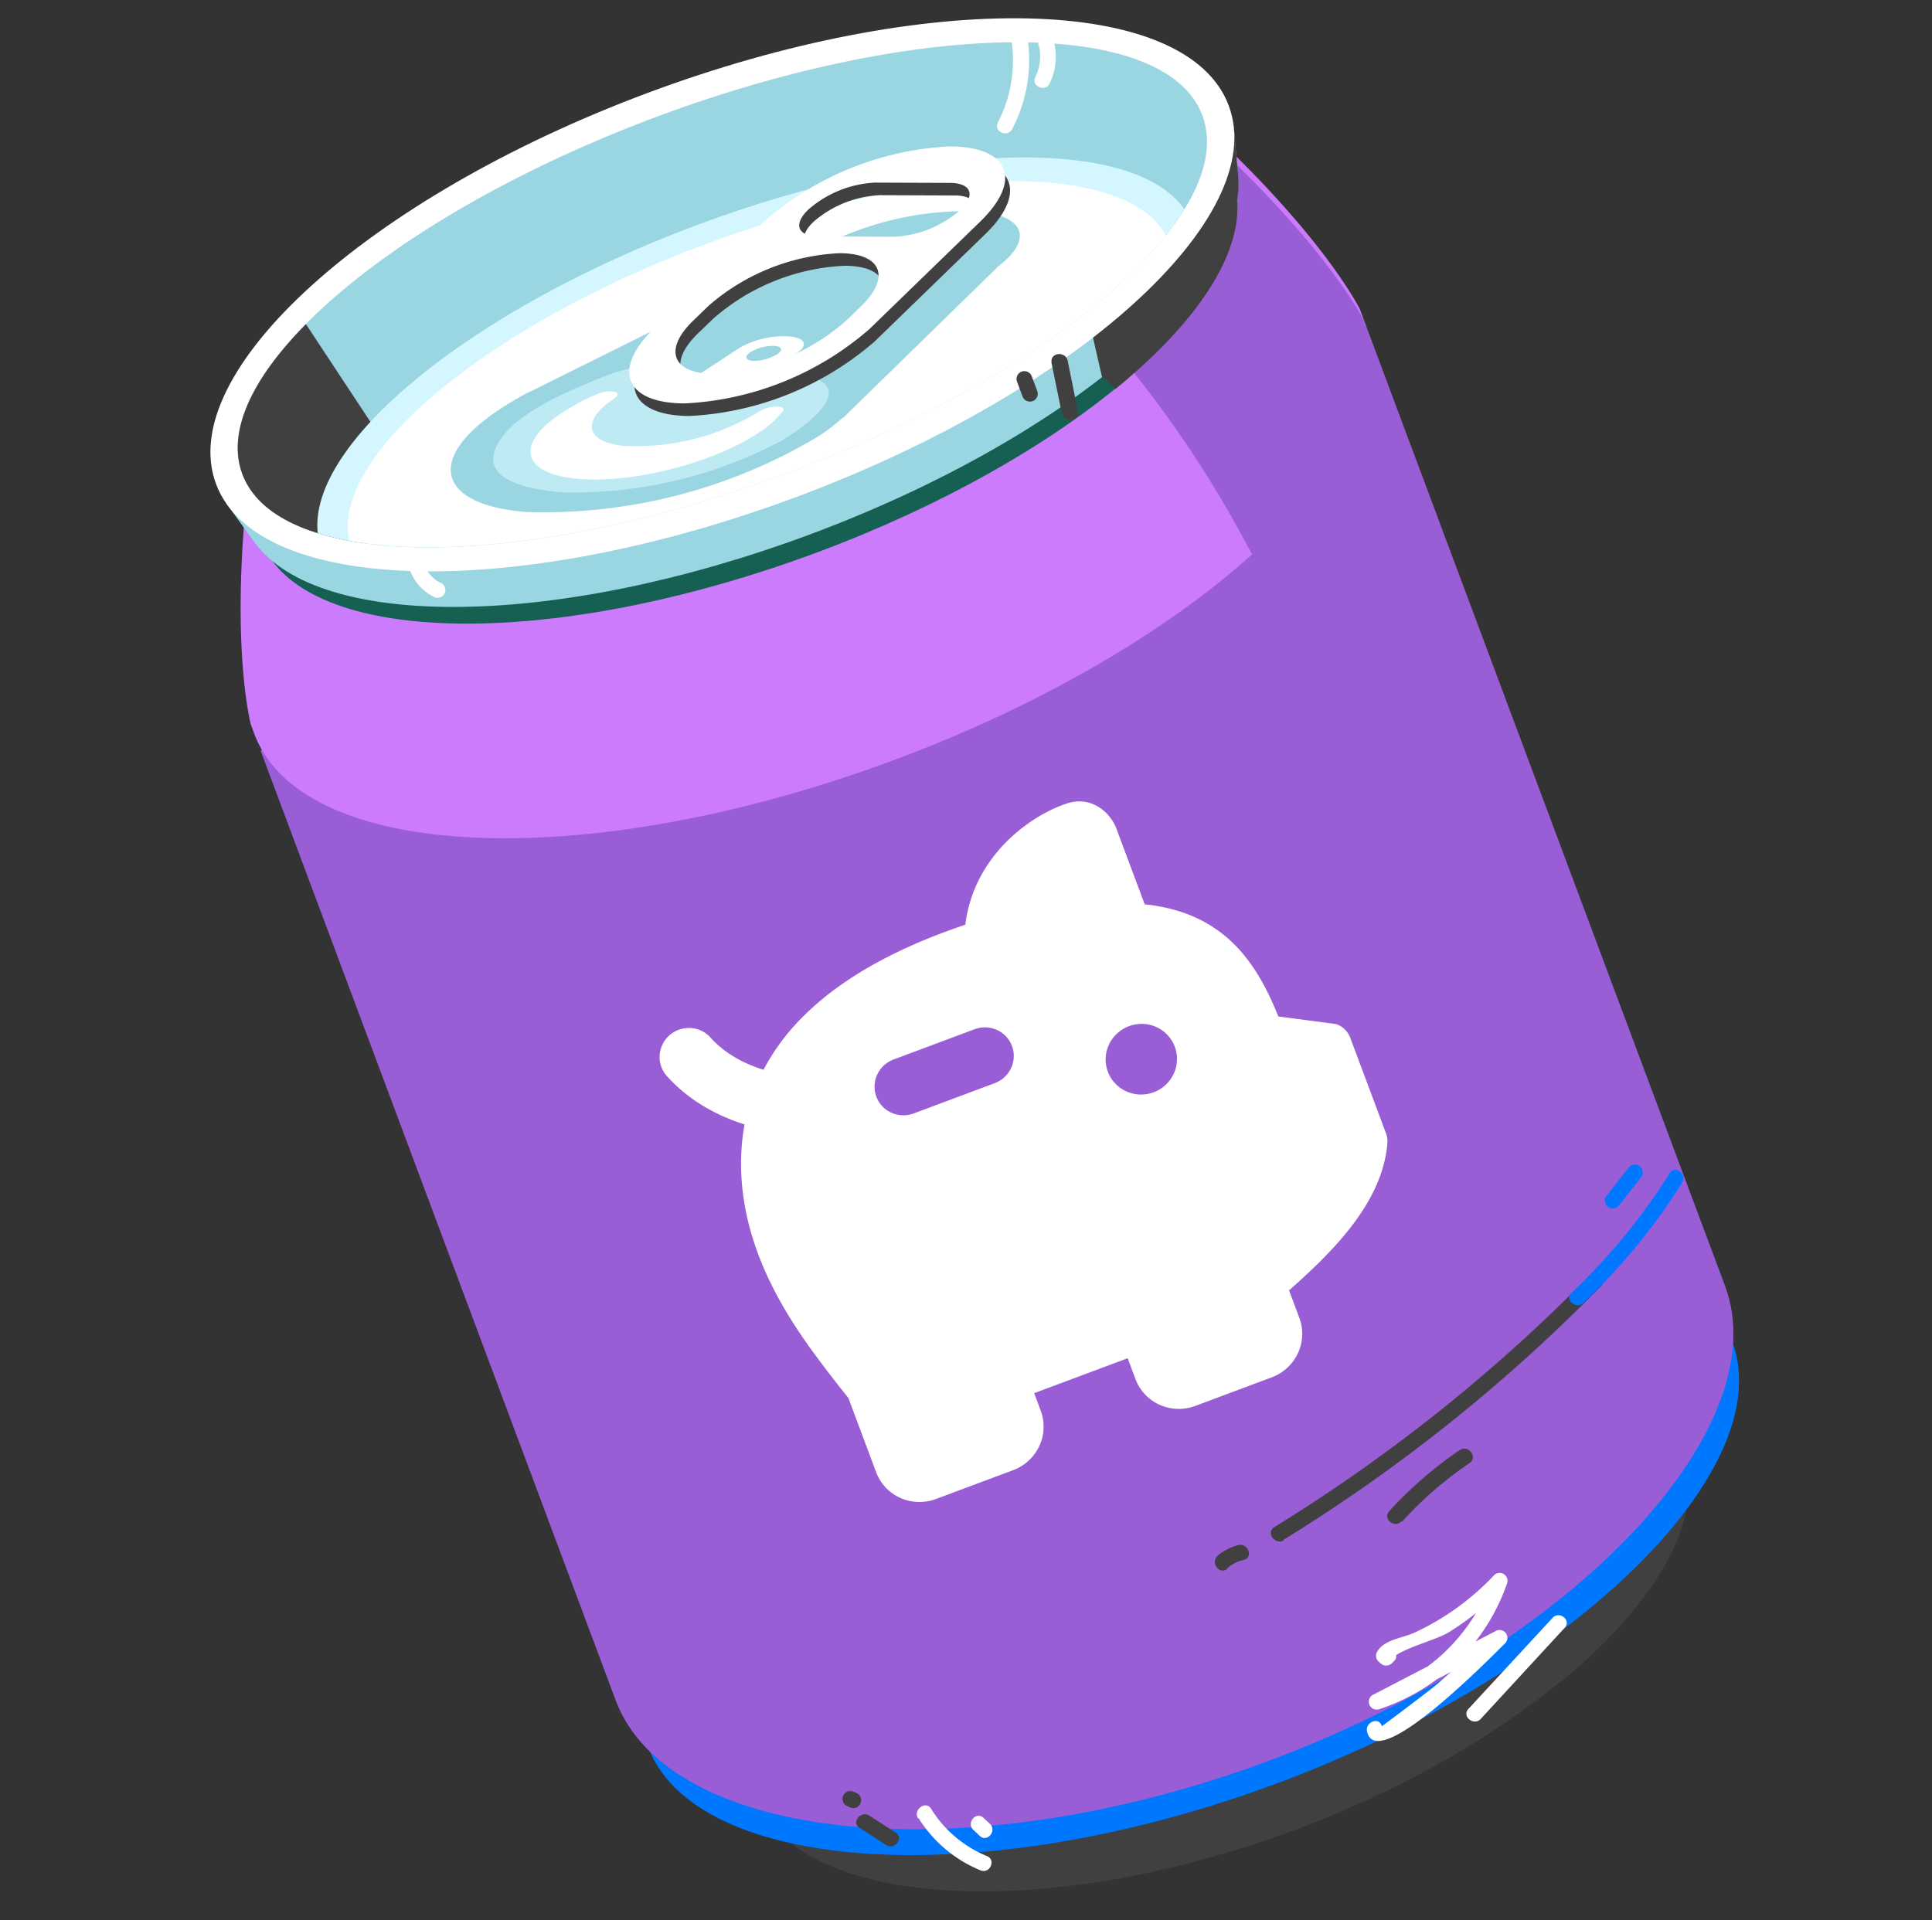 <svg width="168" height="167" fill="none" xmlns="http://www.w3.org/2000/svg"><rect width="100%" height="100%" fill="#333333" stroke="none"/><g clip-path="url('#clip0_8116_103')"><g clip-path="url('#clip1_8116_103')"><g clip-path="url('#clip2_8116_103')"><path d="M146.334 126.396c3.484 9.32-11.396 24.41-33.622 32.719-22.225 8.308-43.355 6.68-46.84-2.64-3.483-9.32 11.712-23.607 33.924-31.911 22.213-8.304 43.049-7.501 46.538 1.832Z" fill="#404040"/><path d="M146.34 126.452c-1.327-3.551-5.198-5.874-10.703-6.914l5.67 15.167-.136 2.52s-.086 3.67-5.416 8.907a2.74 2.74 0 0 0-.398.455c8.636-6.998 13.058-14.584 10.983-20.135Z" fill="#404040"/><path d="M150.618 116.685c4.088 10.936-13.35 28.618-39.386 38.352-26.037 9.733-50.798 7.826-54.886-3.11-4.088-10.936 13.718-27.674 39.74-37.402 26.024-9.729 50.449-8.763 54.532 2.16Z" fill="#07F"/><path d="M150.627 116.711c-2.061-5.513-9.278-8.484-19.338-8.844l10.007 26.769-.137 2.52.043.116c7.762-7.271 11.563-14.843 9.425-20.561Z" fill="#07F"/><path d="m119.112 29.206-96.46 36.06L53.544 147.9c4.578 12.246 30.28 15.155 56.913 5.198 26.634-9.956 44.125-29.012 39.547-41.258l-30.892-82.635Z" fill="#995ED5"/><path d="M118.29 26.97s-2.985-6.19-13.293-15.75l-3.707-4.576-13.976 5.853 1.326 6.664a115.2 115.2 0 0 0-49.566 18.53l-3.359-5.905-14.4 4.755.203 5.886c-1.49 13.985.3 20.607.3 20.607l.297.795C26.295 75.01 51.281 76 77.918 66.04c26.638-9.958 44.848-27.096 40.669-38.275l-.297-.795Z" fill="#CB7BFC"/><path d="m118.987 28.836-.297-.795s-2.985-6.19-13.292-15.75l-3.707-4.576-8.38 3.512.213 15.424 1.08 1.057a98.016 98.016 0 0 1 14.719 21.398l.033.09c7.934-7.16 11.797-14.565 9.631-20.36Z" fill="#995ED5"/><path d="M111.605 133.929a144.752 144.752 0 0 0 27.638-22.095c.625-.628-.439-1.487-1.051-.863a144.113 144.113 0 0 1-27.392 21.856c-.749.455.062 1.57.824 1.153l-.019-.051ZM106.693 136.422c.414-.376.92-.636 1.467-.753.852-.216.36-1.493-.479-1.282a4.368 4.368 0 0 0-1.798.921c-.644.577.135 1.688.824 1.153l-.014-.039ZM121.885 132.38a32.578 32.578 0 0 1 5.908-5.131c.721-.489-.072-1.595-.824-1.153a34.845 34.845 0 0 0-6.178 5.348c-.585.658.48 1.516 1.07.872l.024.064ZM74.732 158.964c.77.501 1.535.99 2.293 1.495.758.506 1.599-.597.868-1.069l-2.301-1.478c-.73-.472-1.599.598-.86 1.052ZM74.479 155.947l-.294-.124a.68.68 0 0 0-.889.85.688.688 0 0 0 .316.387l.3.136a.681.681 0 0 0 .907-.339.687.687 0 0 0-.34-.91Z" fill="#404040"/><path d="M137.699 113.318a53.504 53.504 0 0 0 8.561-10.434c.457-.726-.599-1.602-1.064-.858a53.7 53.7 0 0 1-8.549 10.428c-.635.603.43 1.462 1.052.864ZM140.763 104.866l1.973-2.52a.684.684 0 0 0-.138-.907.684.684 0 0 0-.914.043l-1.977 2.508a.685.685 0 0 0 1.056.876Z" fill="#07F"/><path d="M79.869 158.125a11.514 11.514 0 0 0 5.387 4.547c.812.339 1.384-.897.573-1.237a10.295 10.295 0 0 1-4.862-4.115c-.455-.75-1.566.06-1.15.824l.052-.019ZM84.644 159.161l.559.521c.649.605 1.504-.46.873-1.057l-.56-.521c-.648-.605-1.517.464-.872 1.057ZM120.2 143.588l-.15.144.956-.094-.209-.17.108.953c.625-.979 3.865-1.708 5.074-2.452a24.703 24.703 0 0 0 4.967-4.063l-1.154-.709a16.244 16.244 0 0 1-10.321 10.171l.479 1.282 10.689-5.559-.77-1.086a149.796 149.796 0 0 1-4.845 4.427c-.481.428-4.858 3.73-4.868 3.705-.204-.859-1.478-.368-1.279.478.872 3.736 10.955-6.682 12.049-7.734a.684.684 0 0 0-.766-1.072l-10.689 5.559a.68.68 0 0 0-.4.88.685.685 0 0 0 .879.402 17.536 17.536 0 0 0 6.811-4.152 17.588 17.588 0 0 0 4.274-6.743.685.685 0 0 0-1.154-.708 22.535 22.535 0 0 1-6.891 4.958c-.969.45-2.575.597-3.188 1.572a.699.699 0 0 0 .096.957l.214.183a.709.709 0 0 0 .956-.094l.15-.144c.635-.602-.434-1.474-1.056-.876l.038-.015ZM135.011 140.711l-7.326 7.927c-.59.644.461 1.507 1.069.871l7.309-7.934c.603-.649-.462-1.508-1.052-.864Z" fill="#fff"/><path d="M131.883 83.685c2.127 5.166-4.387 6.01-5.479 6.22l-1.606.402-2.933-7.845 3.041-.739c4.965-1.856 6.106-.892 6.977 1.962Z" fill="#995ED5"/></g><g clip-path="url('#clip3_8116_103')"><path fill-rule="evenodd" clip-rule="evenodd" d="M83.94 80.423c.77-6.167 5.864-9.581 8.846-10.546 2.136-.692 3.77.797 4.295 2.2l2.459 6.577c3.153.327 5.594 1.424 7.509 3.21 1.885 1.763 3.12 4.072 4.109 6.542l5.017.66a2.002 2.002 0 0 1 1.238 1.192l3.113 8.326c.101.273.14.565.116.855-.429 5.202-4.802 9.463-8.55 12.792l.894 2.39a3.982 3.982 0 0 1-.121 3.069 4.086 4.086 0 0 1-2.276 2.104l-6.649 2.485a4.081 4.081 0 0 1-3.097-.094 3.982 3.982 0 0 1-2.105-2.237l-.679-1.816-8.13 3.039.569 1.523a3.98 3.98 0 0 1-.121 3.069 4.084 4.084 0 0 1-2.276 2.104l-6.713 2.509a4.082 4.082 0 0 1-3.098-.094 3.98 3.98 0 0 1-2.104-2.237l-2.407-6.439a25.084 25.084 0 0 0-.314-.4l-.165-.208c-.37-.466-.736-.935-1.097-1.407l-.04-.049c-2.903-3.803-8.3-10.864-7.672-19.758.047-.666.132-1.329.254-1.986-2.32-.736-4.86-2.04-6.843-4.31a2.474 2.474 0 0 1-.535-1.79 2.524 2.524 0 0 1 .867-1.67 2.565 2.565 0 0 1 1.788-.618 2.52 2.52 0 0 1 1.713.777c1.244 1.417 2.927 2.318 4.657 2.856a18.927 18.927 0 0 1 3.23-4.415c3.119-3.206 7.761-5.997 14.32-8.201l-.001-.004Zm4.058 10.552c.484 1.294-.187 2.742-1.498 3.232l-7.044 2.634a2.552 2.552 0 0 1-1.936-.06 2.488 2.488 0 0 1-1.315-1.398 2.488 2.488 0 0 1 .075-1.918c.281-.606.793-1.08 1.423-1.315l7.044-2.633c1.314-.491 2.767.163 3.25 1.458Zm12.172 4.075a3.126 3.126 0 0 0 1.859-1.592 3.05 3.05 0 0 0-.533-3.468c-.29-.3-.638-.537-1.025-.699a3.142 3.142 0 0 0-4.076 1.642 3.048 3.048 0 0 0-.06 2.279 3.048 3.048 0 0 0 1.54 1.68 3.125 3.125 0 0 0 2.295.158Z" fill="#fff"/></g><g clip-path="url('#clip4_8116_103')"><path d="m107.196 13.317-1.817-1.351c-5.41-7.608-24.982-5.77-46.785 2.38-21.803 8.151-37.866 20-36.968 29.265l-.378 1.836 2.372 3.263c5.463 7.558 25.815 7.416 47.554-.71 21.74-8.127 37.194-21.371 36.372-30.664l-.35-4.019Z" fill="#156052"/><path d="m107.195 13.318-1.817-1.352a10.81 10.81 0 0 0-5.792-3.797l-4.07 1.2.332 23.343 1.08 1.057.034.09c7.027-5.725 11.035-11.65 10.606-16.502l-.373-4.04Z" fill="#404040"/><path d="m107.29 11.076-1.852-1.368c-5.51-7.76-25.507-5.851-47.669 2.434-22.161 8.284-38.633 20.287-37.682 29.809l-.38 1.866 2.412 3.336c5.577 7.705 26.304 7.555 48.466-.73 22.161-8.285 37.917-21.773 37.059-31.242l-.354-4.105Z" fill="#9AD5E2"/><path d="m107.664 15.232-.374-4.156-1.833-1.317c-2.192-3.096-6.696-4.657-12.71-4.877l-1.873 6.296 4.966 21.668c7.789-6.067 12.299-12.444 11.824-17.614Z" fill="#404040"/><path d="M69.373 43.18c24.316-9.091 41.093-24.312 37.472-33.998C103.224-.504 80.576-.988 56.26 8.103 31.944 17.193 15.167 32.414 18.788 42.1c3.62 9.686 26.268 10.17 50.585 1.08Z" fill="#fff"/><path d="M68.595 41.103c23.052-8.618 39.152-22.526 35.96-31.065-3.192-8.54-24.467-8.475-47.52.142-23.051 8.618-39.151 22.526-35.96 31.065 3.193 8.539 24.468 8.475 47.52-.142Z" fill="#9AD5E2"/><path d="M21.071 41.232c1.213 3.244 5.032 5.235 10.566 6.001l3.61-5.938-8.645-13.104c-4.737 4.795-6.892 9.4-5.53 13.041Z" fill="#404040"/><path d="M68.596 41.102c16.624-6.214 29.63-15.168 34.394-22.895-4.455-6.46-22.73-5.984-42.436 1.383S26.756 38.58 27.631 46.378c8.664 2.708 24.354.934 40.965-5.276Z" fill="#D4F7FF"/><path d="M68.622 41.093c15-5.608 27.035-13.453 32.745-20.6-.067-.179-.13-.345-.291-.504-4.177-6.066-21.342-5.626-39.859 1.297C42.7 28.208 29.456 39.136 30.27 46.459c.067.179.052.374.076.555 9.002 1.662 23.25-.304 38.276-5.921Z" fill="#fff"/><path d="M84.907 18.377a27.472 27.472 0 0 0-14.22 3.445l-24.574 12.24-.18.067c-.898.482-1.748.976-2.528 1.501-6.42 4.27-5.379 8.265 2.306 8.899a46.487 46.487 0 0 0 25.524-6.62 16.76 16.76 0 0 0 1.992-1.533l.09-.034 12.994-12.69.466-.466c3.111-2.361 2.36-4.448-1.87-4.81Z" fill="#9AD5E2"/><path d="m63.606 32.082 5.127.421c5.128.421 3.92 2.919-.74 5.815a38.71 38.71 0 0 1-19.056 4.508c-5.297-.446-7.513-2.086-5.032-5.118 1.452-1.77 4.716-3.37 7.36-4.446 1.82-.81 3.739-1.38 5.706-1.695l.18-.067 1.837 2.615 4.618-2.033Z" fill="#BEEAF4"/><path d="m69.32 30.677-5.2 3.404a7.914 7.914 0 0 1-4.318 1.001c-1.388-.124-1.758-.804-.705-1.417l5.199-3.404a7.79 7.79 0 0 1 4.319-1.001c1.382.111 1.713.762.704 1.417Z" fill="#fff"/><path d="M67.378 30.087c.633.056.728.386.187.734a3.855 3.855 0 0 1-2.123.56c-.632-.056-.727-.386-.191-.747a3.854 3.854 0 0 1 2.127-.547Z" fill="#9AD5E2"/><path d="m66.954 20.295-9.626 9.341c-3.719 3.582-2.547 6.52 2.622 6.545a26.6 26.6 0 0 0 16.092-6.468l9.625-9.341c3.714-3.595 2.535-6.515-2.634-6.54a26.421 26.421 0 0 0-16.08 6.463Zm8.35 7.443-1.34 1.29a18.604 18.604 0 0 1-11.404 4.584c-3.66-.005-4.492-2.075-1.86-4.623l1.34-1.29a18.605 18.605 0 0 1 11.404-4.584c3.643-.003 4.48 2.08 1.86 4.623Zm7.733-10.737c1.854.008 2.277 1.062.887 2.371a9.438 9.438 0 0 1-5.753 2.312l-6.54-.025c-1.84-.013-2.264-1.068-.886-2.372a9.439 9.439 0 0 1 5.753-2.311l6.539.025Z" fill="#404040"/><path d="m66.516 19.202-9.626 9.341c-3.713 3.595-2.547 6.52 2.622 6.545a26.422 26.422 0 0 0 16.092-6.469l9.626-9.34c3.726-3.6 2.547-6.52-2.622-6.545a26.422 26.422 0 0 0-16.092 6.468Zm8.35 7.443-1.34 1.29a18.645 18.645 0 0 1-11.403 4.585c-3.648-.01-4.48-2.081-1.847-4.629l1.327-1.285a18.645 18.645 0 0 1 11.404-4.584c3.647.01 4.48 2.08 1.86 4.623ZM82.6 15.908c1.855.008 2.278 1.062.887 2.371a9.439 9.439 0 0 1-5.753 2.312l-6.539-.025c-1.841-.013-2.26-1.055-.882-2.36a9.534 9.534 0 0 1 5.749-2.323l6.538.025ZM35.488 48.993a4.116 4.116 0 0 0 2.365 2.974.681.681 0 0 0 .846-.85.685.685 0 0 0-.286-.382 2.738 2.738 0 0 1-1.568-1.854c-.187-.851-1.544-.738-1.408.132l.05-.02ZM87.884 3.105c.48 2.57.087 5.227-1.114 7.547-.403.793.84 1.351 1.248.57A13.024 13.024 0 0 0 89.3 2.956c-.16-.86-1.518-.747-1.403.145l-.013.005ZM90.346 3.996a4.11 4.11 0 0 1-.316 2.705c-.39.788.858 1.36 1.244.558a5.315 5.315 0 0 0 .429-3.375c-.174-.856-1.531-.743-1.408.131l.05-.019Z" fill="#fff"/><path d="m91.428 31.53.9 4.398c.174.855 1.531.742 1.408-.132-.3-1.466-.592-2.95-.892-4.415-.174-.856-1.531-.743-1.404.144l-.012.005ZM88.438 33.203l.48 1.282a.685.685 0 0 0 .878.402.682.682 0 0 0 .4-.88l-.48-1.282a.685.685 0 0 0-.878-.402.681.681 0 0 0-.4.88Z" fill="#404040"/><path d="M65.893 35.864a20.38 20.38 0 0 1-11.792 2.903c-3.07-.358-3.492-2.036-1.104-3.817l.406-.288c.87-.58-.325-.872-1.478-.38a18.011 18.011 0 0 0-3.943 2.256c-2.882 2.267-2.346 4.37 1.272 4.975 4.714.827 12.553-1.065 16.797-3.931a8.034 8.034 0 0 0 2.011-1.806c.429-.582-1.258-.538-2.122.056l-.047.032Z" fill="#fff"/></g></g></g><defs><clipPath id="clip0_8116_103"><path fill="#fff" d="M0 0h168v167.006H0z"/></clipPath><clipPath id="clip1_8116_103"><path fill="#fff" transform="rotate(-20.497 76.287 -9.122)" d="M0 0h102.98v161.271H0z"/></clipPath><clipPath id="clip2_8116_103"><path fill="#fff" transform="rotate(-20.497 116.111 -16.323)" d="M0 0h102.992v146.817H0z"/></clipPath><clipPath id="clip3_8116_103"><path fill="#fff" transform="rotate(-20.497 230.189 -68.391)" d="M0 0h80v80H0z"/></clipPath><clipPath id="clip4_8116_103"><path fill="#fff" transform="rotate(-20.497 74.04 -21.544)" d="M0 0h94.009v42.593H0z"/></clipPath></defs></svg>